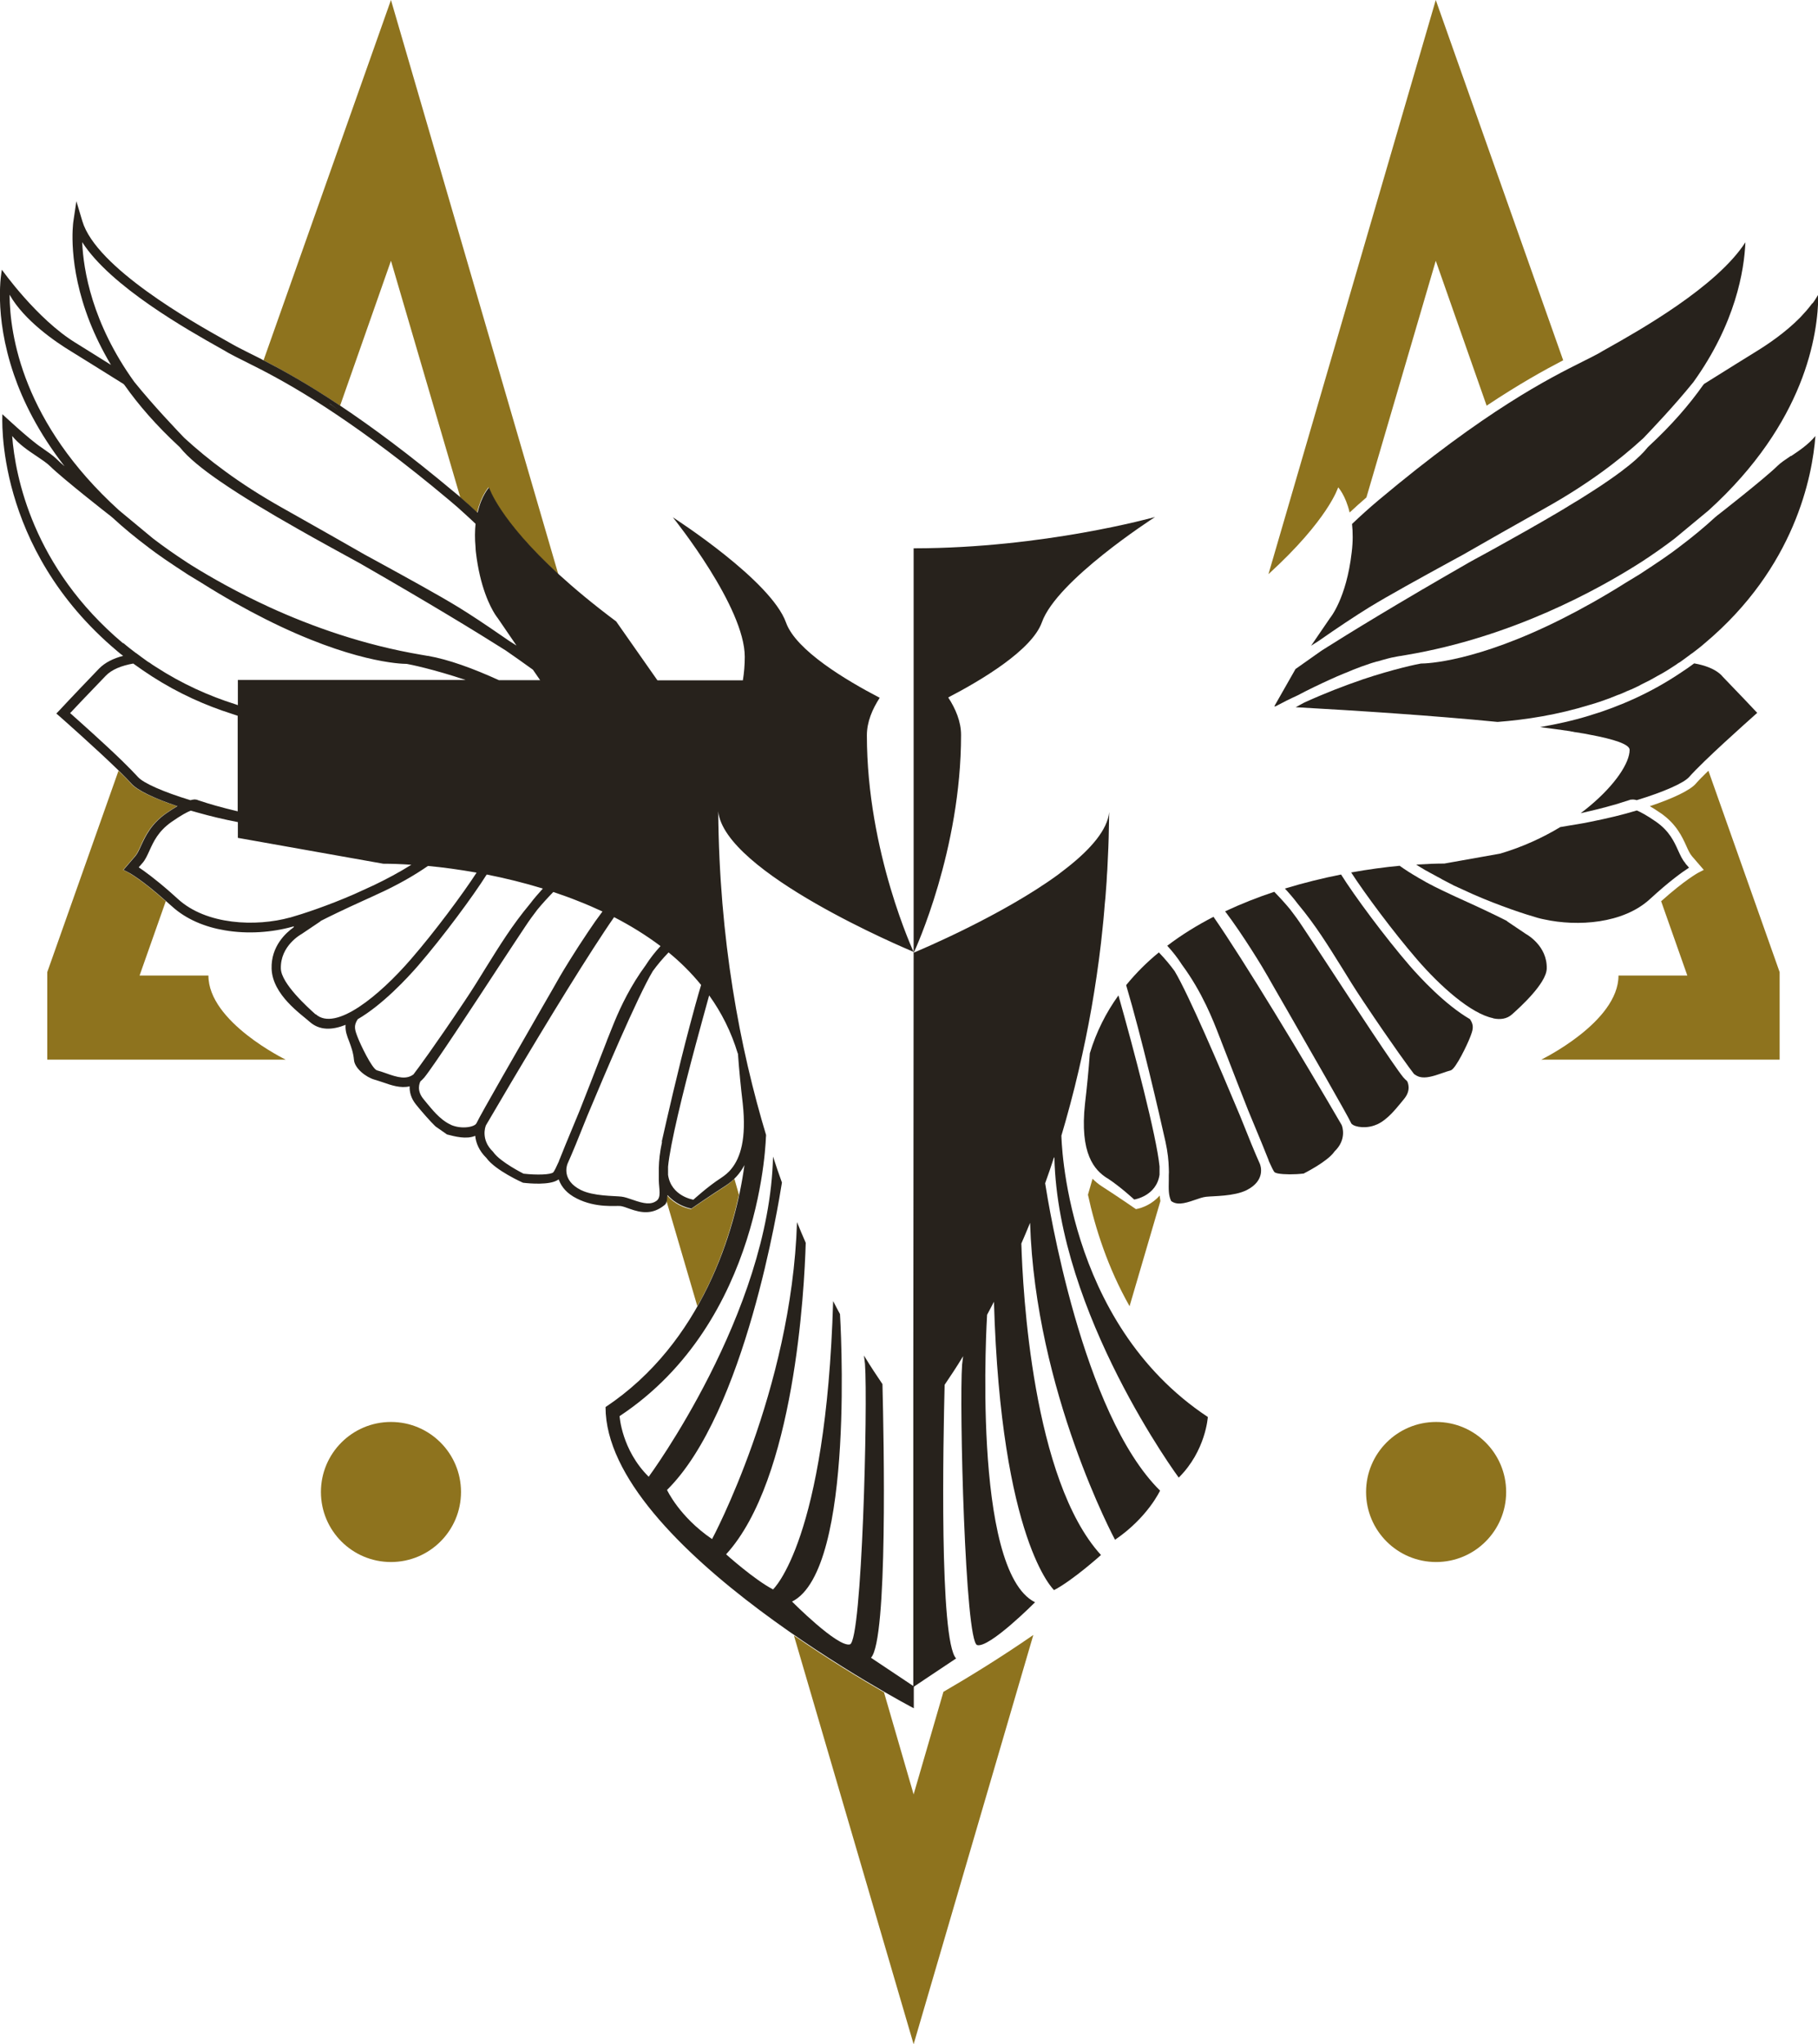 <svg viewBox="0 0 106.16 119.38" xmlns="http://www.w3.org/2000/svg" data-name="Capa 2" id="Capa_2">
  <defs>
    <style>
      .cls-1 {
        fill: #8e731e;
      }

      .cls-2 {
        fill: #27221c;
      }
    </style>
  </defs>
  <g data-name="Capa 1" id="Capa_1-2">
    <g>
      <g>
        <path d="m22.83,15.23l4.05,13.82c.35.3.67.59.98.88.24-1.02.67-1.47.67-1.47,0,0,.56,1.87,4.07,5.07L22.83,0l-7.44,21.04c1.1.57,2.56,1.38,4.47,2.65l2.97-8.46Z" class="cls-1"></path>
        <circle r="4.09" cy="87.13" cx="22.83" class="cls-1"></circle>
        <circle r="4.09" cy="87.13" cx="83.86" class="cls-1"></circle>
        <path d="m7.19,50.8l.69-.8c.12-.14.22-.35.33-.6.24-.53.58-1.27,1.46-1.89.26-.18.48-.32.67-.43-1.35-.45-2.35-.93-2.68-1.31-.18-.21-.44-.47-.74-.76l-4.16,11.76v5.11h13.92s-4.51-2.19-4.51-4.91h-4.02l1.53-4.34c-1.42-1.27-2.15-1.65-2.16-1.66l-.33-.17Z" class="cls-1"></path>
        <path d="m42.88,68.84c-.16.16-.34.31-.54.44-.95.61-1.99,1.33-1.99,1.33-.38-.06-.96-.3-1.39-.79-.01.1-.02.21-.04.32l1.8,6.14c1.27-2.24,2.01-4.57,2.43-6.51l-.27-.94Z" class="cls-1"></path>
        <path d="m83.84,15.23l-4.05,13.82c-.35.3-.67.59-.98.88-.24-1.02-.67-1.47-.67-1.47,0,0-.56,1.87-4.07,5.07L83.84,0l7.44,21.04c-1.1.57-2.56,1.38-4.47,2.65l-2.97-8.46Z" class="cls-1"></path>
        <path d="m99.49,50.8l-.69-.8c-.12-.14-.22-.35-.33-.6-.24-.53-.58-1.27-1.46-1.89-.26-.18-.48-.32-.67-.43,1.35-.45,2.35-.93,2.68-1.31.18-.21.44-.47.74-.76l4.16,11.76v5.11h-13.92s4.51-2.19,4.51-4.91h4.02s-1.53-4.34-1.53-4.34c1.42-1.27,2.15-1.65,2.16-1.66l.33-.17Z" class="cls-1"></path>
        <path d="m63.8,68.84c.16.16.34.31.54.44.95.61,1.99,1.33,1.99,1.33.38-.06.96-.3,1.39-.79.01.1.02.21.04.32l-1.8,6.14c-1.27-2.24-2.01-4.57-2.43-6.51l.27-.94Z" class="cls-1"></path>
        <path d="m55.09,98.8l-1.74,5.99h0s-1.73-5.96-1.73-5.96c-1.3-.75-3.21-1.9-5.26-3.32l6.99,23.87h0s6.99-23.9,6.99-23.9c-2.04,1.41-3.94,2.56-5.25,3.32Z" class="cls-1"></path>
      </g>
      <g>
        <path d="m53.36,55.63l.02.03s-2.76-5.88-2.76-12.72c0-.78.32-1.53.75-2.19-1.96-1.02-4.89-2.77-5.47-4.39-.87-2.45-6.46-6.05-6.61-6.15.15.19,4.2,5.25,4.2,8.15,0,.47-.04.93-.11,1.37h-4.99l-2.41-3.44c-1.34-1-2.44-1.92-3.35-2.75-3.5-3.21-4.07-5.07-4.07-5.07,0,0-.44.45-.67,1.47-.31-.29-.63-.58-.98-.88-.12-.1-.23-.2-.36-.3-2.66-2.23-4.86-3.85-6.67-5.06-1.9-1.27-3.37-2.08-4.47-2.65h0c-.06-.02-.12-.06-.17-.09-.26-.13-.5-.25-.72-.36-.39-.2-.7-.35-.94-.49-.12-.07-.28-.16-.46-.26-1.86-1.04-7.5-4.22-8.31-6.93l-.35-1.17-.18,1.21c-.01.1-.35,2.5.96,5.84.3.76.7,1.6,1.24,2.51-.9-.57-1.59-.99-2.05-1.28C2.15,18.64.11,15.75.11,15.75c-.02.1-.51,2.59.7,6.12.52,1.52,1.42,3.38,2.96,5.36-.2-.17-.36-.32-.47-.43-.23-.22-.54-.43-.87-.66-.75-.5-2.29-1.95-2.29-1.95,0,.08-.5,7.78,6.7,13.83.11.1.23.19.35.28-.57.15-1.06.39-1.41.75-1.72,1.79-2.28,2.4-2.28,2.4l-.21.22.23.2s2.11,1.86,3.42,3.14c.3.29.55.55.74.76.34.38,1.33.86,2.68,1.31-.19.11-.41.25-.67.43-.88.62-1.21,1.35-1.46,1.89-.11.25-.21.46-.33.6l-.69.8.33.17s.74.39,2.16,1.66c.1.09.21.19.33.29.84.77,1.95,1.22,3.1,1.41,1.34.23,2.76.12,3.94-.21.03,0,.07-.02.1-.03-.01.02-.03.05-.03.07-.44.31-1.32,1.1-1.28,2.41.05,1.53,1.73,2.66,2.22,3.1.58.52,1.32.49,2.1.18-.03.34.08.65.21.97.11.3.24.64.28,1.08.04.49.7,1.01,1.2,1.15.15.04.31.1.47.15.49.17,1.05.37,1.58.24-.01.32.07.69.37,1.06.1.13.2.24.28.34.39.46.87.98.93.99l.6.42c.46.12,1.14.3,1.65.08.04.41.22.87.65,1.29.53.74,2.14,1.45,2.14,1.45.41.05,1.53.14,2.01-.15.03-.02.05-.03.07-.05,0,.02.02.04.03.07.15.38.45.76,1.03,1.05,1.12.57,2.27.41,2.55.44.12.01.34.09.56.17.65.23,1.31.35,2.02-.23.16-.13.14-.38.17-.58.43.49,1.01.72,1.39.79,0,0,1.04-.72,1.99-1.33.48-.31.85-.71,1.11-1.21-.51,3.79-2.46,10.37-8.11,14.13,0,8.18,18,17.59,18,17.59v-1.28s0,0,0,0h0s-2.5-1.67-2.5-1.67c.99-1.05.75-12.75.67-15.98h0c-.33-.49-.7-1.04-1.08-1.67,0,0,0,0,0,0,.02.15.04.32.06.49.17,2.34-.17,16.19-.88,16.38-.71.19-3.38-2.5-3.38-2.5,3.74-1.86,2.8-16.79,2.8-16.79,0,0,0,0,0,0h0c-.13-.24-.27-.5-.4-.76,0,0,0,0,0,0-.41,13.99-3.51,16.84-3.51,16.84-1.11-.58-2.74-2.05-2.74-2.05,4-4.38,4.57-15.46,4.65-18.19,0,0,0,0,0,0-.17-.39-.34-.79-.51-1.21,0,0,0,0,0,0-.31,9.86-4.96,18.51-4.96,18.51-1.91-1.3-2.63-2.87-2.63-2.87,4.56-4.5,6.52-16.75,6.71-17.95,0,0,0,0,0,0-.18-.49-.35-1-.52-1.52,0,0,0,0,0,.01-.21,9.13-7.26,18.69-7.26,18.69-1.58-1.56-1.7-3.54-1.7-3.54,8.4-5.56,8.55-16.42,8.55-16.42l.03.06v.03c-1.57-5.19-2.76-11.53-2.82-18.99.36,3.57,10.94,8.01,11.41,8.21Zm-25.26-25.01h0s0,0,0,0h0Zm-8.85-7.05c.18.13.36.26.54.39-.18-.13-.36-.26-.55-.39,0,0,0,0,0,0Zm-1.12-.78s0,0,0,0c0,0,0,0,0,0,0,0,0,0,0,0ZM4.8,14.18s0-.02,0-.04c0,0,0,0,0,0,1.66,2.6,6.22,5.16,8.07,6.2.18.1.34.19.45.26.25.14.57.3.97.5.28.14.59.3.93.47,1.1.57,2.56,1.38,4.46,2.66,1.77,1.19,3.93,2.78,6.53,4.96.35.29.68.58.99.87.2.18.39.36.57.53-.04.4-.05.86,0,1.38,0,.09.01.18.02.28.24,2.05.84,3.19,1.12,3.63.09.14.15.21.15.21l1.1,1.61c-.13-.08-.26-.17-.41-.26-.16-.11-.32-.22-.48-.33-.94-.65-1.8-1.22-2.5-1.65-1.16-.71-2.93-1.68-4.79-2.7-.23-.12-.45-.25-.68-.37-1.13-.65-2.37-1.35-3.73-2.12-.36-.2-.72-.41-1.1-.62-1.24-.7-2.35-1.41-3.34-2.14-.88-.64-1.66-1.29-2.37-1.94-.43-.45-1.79-1.87-2.92-3.27-2.48-3.45-2.97-6.55-3.04-8.15Zm-4.24,3.03c.85,1.51,2.7,2.77,3.61,3.32.62.38,1.64,1.02,3.05,1.9.02.02.04.05.06.07.81,1.15,1.85,2.35,3.17,3.57.03.03.06.06.07.07.45.57,1.29,1.26,2.39,2.01,1.24.85,2.79,1.78,4.45,2.72,1.19.68,2.44,1.36,3.66,2.03,4.18,2.4,6.84,4.03,8.5,5.08,0,0,.02.01.03.02.51.35,1.04.73,1.57,1.11l.42.61h-2.41c-1.49-.68-2.94-1.21-4.15-1.42-.03,0-.05,0-.08-.01-.1-.02-.19-.03-.29-.05-3.37-.57-6.4-1.65-8.87-2.78-1.87-.86-3.42-1.74-4.56-2.45-.11-.07-.21-.13-.31-.2-.69-.45-1.33-.9-1.93-1.36l-1.99-1.65C1.33,24.7.57,19.56.56,17.21Zm6.63,20.36C1.91,33.13.89,27.81.71,25.46c.4.49.95.86,1.43,1.18.31.21.6.4.79.59.72.71,3.41,2.82,3.52,2.9l.12.1c.63.58,1.33,1.16,2.09,1.73l.05.04s.58.45,1.57,1.1c.23.15.47.31.7.46.26.16.52.32.79.48,1.35.85,2.59,1.54,3.72,2.11,5.02,2.53,7.92,2.62,8.26,2.62.18.03,1.53.3,3.44.94h-13.3v1.47s-.09-.03-.14-.05c-1.55-.49-3.12-1.19-4.66-2.19-.01,0-.02-.01-.03-.02-.1-.06-.22-.14-.34-.23,0,0,0,0-.01,0-.03-.02-.05-.03-.08-.05,0,0,0,0,0,0-.23-.16-.48-.35-.68-.5,0,0,0,0-.01,0h0c-.25-.19-.5-.38-.74-.59Zm-3.09,4.07c.29-.31.92-.98,2.07-2.17.36-.38.94-.6,1.61-.72.37.27.74.52,1.11.76,1.54.99,3.12,1.69,4.66,2.18.11.04.22.07.33.11v5.58c-.98-.23-1.75-.46-2.13-.59-.16-.05-.25-.08-.26-.09h-.03c-.05-.02-.16-.02-.34.03-1.58-.48-2.75-1-3.06-1.35-.23-.25-.55-.58-.93-.95-1.06-1.03-2.5-2.31-3.05-2.8Zm12.84,11.94c-1.99.55-4.89.44-6.55-1.08-.17-.15-.33-.3-.48-.43-.87-.76-1.48-1.2-1.81-1.42l.21-.24c.18-.2.29-.46.42-.74.24-.53.51-1.12,1.27-1.66.57-.4.93-.59,1.14-.67.13.04.26.07.39.11.74.21,1.53.4,2.36.56v.92l8.49,1.51c.47,0,1.03.02,1.64.06-.7.44-1.45.84-2.2,1.2-.03.01-.06.03-.09.04-.38.17-.73.33-1.05.48-1.56.68-2.99,1.15-3.76,1.37Zm1.49,5.66c-.46-.41-2-1.8-2.03-2.67-.04-1.34,1.17-2,1.22-2.03l1.07-.72.04-.04c.53-.27,1.33-.66,2.5-1.19.15-.07.29-.13.44-.2.09-.04.18-.08.28-.13,1.31-.59,2.27-1.16,3.04-1.69.87.08,1.82.21,2.84.39-.81,1.25-2.45,3.46-3.83,5.05-1.84,2.13-4.41,4.25-5.56,3.22Zm5.73,3.49c-.42.33-.92.2-1.64-.06-.17-.06-.34-.12-.5-.16-.3-.08-1-1.58-1.12-1.9-.18-.46-.27-.7-.01-1.09,1.46-.85,2.91-2.42,3.51-3.11,1.47-1.7,3.25-4.11,4.02-5.34,1.06.21,2.17.48,3.28.82-.25.28-.51.57-.75.89-1.06,1.27-1.79,2.47-2.56,3.7-.39.64-.8,1.3-1.27,2-.01.02-.03.04-.04.06-1.69,2.53-2.71,3.91-2.92,4.18Zm2.16,2.95c-.65-.29-1.17-1-1.34-1.19-.08-.1-.17-.2-.27-.33-.4-.5-.2-.93-.16-1.01.08-.07.15-.14.23-.23.56-.69,2.83-4.15,4.49-6.69.62-.94,1.13-1.72,1.4-2.12.23-.35.47-.68.71-.99.28-.34.59-.68.93-1.03.5.17,1.01.35,1.5.55.46.18.92.38,1.37.59-.28.37-.57.78-.84,1.19-.77,1.14-1.46,2.28-1.65,2.61-.14.25-.54.95-1.05,1.83-1.41,2.46-3.55,6.17-3.82,6.74-.11.22-.87.36-1.49.09Zm6.34,2.06s-.02.04-.02.07c-.15.34-.27.58-.33.65-.14.14-.95.17-1.74.08,0,0-1.34-.67-1.75-1.24l-.03-.04c-.72-.69-.46-1.45-.41-1.55,1.81-3.1,4.38-7.4,6.25-10.3.46-.71.88-1.35,1.23-1.85.95.49,1.86,1.05,2.71,1.69-.33.36-.62.73-.86,1.11-.87,1.18-1.45,2.39-1.83,3.31-.14.33-.25.63-.35.87-.05.12-.09.22-.12.31-.07.17-.21.53-.39,1-.27.69-.71,1.85-1.17,3-.66,1.58-1.14,2.76-1.19,2.9Zm6-1.06c-.13.6-.18,1.1-.19,1.52,0,.11,0,.2,0,.28,0,.05,0,.1,0,.14,0,.11,0,.21,0,.31.01.51.16.99-.14,1.2-.32.23-.72.17-1.37-.06-.26-.09-.49-.17-.68-.19-.44-.05-1.63-.02-2.37-.39-1.12-.57-.81-1.43-.77-1.53,0,0,0,0,0,0,.27-.6.64-1.5,1.16-2.81.55-1.32,1.23-2.92,1.88-4.4.77-1.74,1.5-3.31,1.94-4.04.27-.37.58-.74.92-1.09,0,0,0,0,0,0,.7.57,1.34,1.21,1.9,1.9-.22.73-.44,1.54-.66,2.37-.7,2.63-1.34,5.46-1.64,6.79Zm4.43-5.16c.07.98.17,1.98.28,2.91.23,2.1-.15,3.18-.64,3.8-.2.26-.43.43-.64.57-.76.49-1.6,1.26-1.6,1.26-.01,0-1.3-.2-1.48-1.45,0-.15,0-.31,0-.48.12-1.28.86-4.32,1.61-7.11.28-1.03.55-2.03.79-2.89.72,1,1.29,2.13,1.67,3.39Z" class="cls-2"></path>
        <path d="m69.75,70.08c.26-.09.49-.17.68-.19.44-.05,1.63-.02,2.37-.39,1.12-.57.81-1.43.77-1.53,0,0,0,0,0,0-.27-.6-.64-1.5-1.16-2.81-1.2-2.87-3.01-7.1-3.82-8.45-.27-.37-.58-.74-.92-1.09-.7.57-1.34,1.21-1.91,1.91.91,3.07,1.91,7.41,2.3,9.16.13.6.18,1.1.19,1.52.01.17.01.32,0,.42,0,.11,0,.21,0,.31-.01.51-.02.87.14,1.2,0,0,0,0,0,0,.32.23.71.17,1.36-.06Z" class="cls-2"></path>
        <path d="m67.71,68.6c0-.15,0-.31,0-.48-.17-1.75-1.5-6.82-2.4-9.99-.72,1-1.29,2.12-1.67,3.38-.07.98-.17,1.99-.28,2.92-.33,2.97.57,3.91,1.27,4.36.01,0,.02.02.04.02.75.49,1.56,1.24,1.56,1.24.01,0,1.3-.2,1.48-1.45Z" class="cls-2"></path>
        <path d="m93.85,20.35c-.18.1-.34.19-.45.26-.25.14-.57.3-.97.5-1.98.99-5.66,2.84-11.92,8.09-.57.48-1.09.95-1.56,1.4.05.47.06,1.02-.02,1.66-.31,2.71-1.27,3.84-1.27,3.84l-1.1,1.61c.13-.08.26-.17.41-.26,1.13-.79,2.17-1.48,2.98-1.98,1.16-.71,2.93-1.68,4.79-2.7.23-.12.45-.25.68-.37,1.43-.82,3.03-1.73,4.83-2.74,2.34-1.31,4.21-2.69,5.71-4.07.43-.45,1.79-1.87,2.92-3.27,2.48-3.45,2.97-6.55,3.04-8.15v-.02c-1.67,2.6-6.22,5.16-8.07,6.2Z" class="cls-2"></path>
        <path d="m76.15,68.52s1.34-.67,1.75-1.24l.03-.04c.72-.69.46-1.45.41-1.55-2.25-3.87-5.7-9.59-7.48-12.15-.95.49-1.86,1.05-2.7,1.69.33.36.62.73.86,1.11,1.19,1.61,1.83,3.27,2.18,4.18.05.12.09.22.12.31.07.17.21.53.39,1,.27.69.71,1.85,1.17,3,.66,1.58,1.14,2.76,1.19,2.9,0,.02.02.04.02.07.15.34.27.58.33.65.04.03.11.06.22.08.33.06.93.07,1.51,0Z" class="cls-2"></path>
        <path d="m80.4,65.67c.65-.29,1.17-1,1.34-1.19.08-.1.17-.2.27-.33.4-.5.2-.93.16-1.01-.08-.07-.15-.14-.23-.23-.56-.69-2.83-4.15-4.49-6.69-.62-.94-1.13-1.72-1.4-2.12-.23-.35-.47-.68-.71-.99-.28-.34-.59-.68-.93-1.03-.97.32-1.93.7-2.87,1.14,1.06,1.4,2.24,3.35,2.49,3.8.14.25.54.95,1.05,1.83,1.41,2.46,3.55,6.17,3.82,6.74,0,.02.02.03.04.05.19.19.88.29,1.45.03Z" class="cls-2"></path>
        <path d="m78.34,56.48c.39.64.8,1.3,1.27,2,.01.02.03.04.04.06,1.69,2.53,2.71,3.91,2.92,4.18.11.08.22.14.33.17.35.09.77-.03,1.31-.22.17-.06.34-.12.5-.16.3-.08,1-1.58,1.12-1.9.18-.46.27-.7.01-1.09-1.46-.85-2.91-2.42-3.51-3.11-1.47-1.7-3.25-4.11-4.02-5.34-1.06.21-2.16.48-3.28.82.26.28.51.57.75.89,1.06,1.27,1.79,2.47,2.56,3.7Z" class="cls-2"></path>
        <path d="m87.19,59.47c.43.09.81.03,1.1-.23.46-.41,2-1.8,2.03-2.67.04-1.34-1.17-2-1.22-2.03l-1.07-.72-.04-.04c-.53-.27-1.33-.66-2.5-1.19-.15-.07-.29-.13-.44-.2-.09-.04-.18-.08-.28-.13-.37-.17-.71-.34-1.04-.5-.01,0-.02-.01-.03-.02-.15-.07-.29-.15-.42-.22-.02,0-.03-.02-.05-.03-.13-.07-.26-.15-.39-.22-.01,0-.02-.01-.03-.02-.4-.23-.76-.46-1.08-.69-.87.08-1.82.21-2.83.39.81,1.25,2.45,3.46,3.83,5.06,1.38,1.6,3.17,3.19,4.46,3.45Z" class="cls-2"></path>
        <g>
          <path d="m104.58,26.62c-.31.21-.6.4-.79.59-.72.71-3.41,2.82-3.52,2.9l-.12.1c-.63.58-1.33,1.16-2.09,1.73l-.05.04s-.58.45-1.57,1.1c-.23.15-.47.31-.7.46-.26.16-.52.32-.79.48-1.35.85-2.59,1.54-3.72,2.11-5.02,2.53-7.92,2.62-8.26,2.62-.18.03-1.53.3-3.44.94h.01,0c-1,.34-2.15.78-3.38,1.34-.17.09-.33.18-.5.27,3.59.2,8.04.49,11.79.86,1.68-.13,3.52-.42,5.39-1h0s0,0,0,0h0s.09-.03.14-.04c0,0,0,0,0,0-.04.01-.09.03-.13.04.04-.01.09-.03.13-.04h0c.06-.02.11-.04.17-.06-.05.02-.11.04-.16.06.14-.05.28-.09.43-.14.02,0,.04-.01.06-.02.18-.06.35-.13.53-.19.02,0,.05-.02.07-.03.1-.04.21-.08.31-.12-.04.02-.09.03-.13.05.09-.04.18-.07.27-.11-.01,0-.03.01-.04.02.04-.01.07-.03.11-.04.02-.01.05-.02.07-.03.13-.05.26-.11.38-.17-.04.02-.07.03-.11.05.09-.04.17-.07.26-.11,0,0,0,0,0,0,.01,0,.02,0,.03-.01,0,0,.02,0,.03-.01.2-.09.4-.19.61-.29-.05.03-.1.05-.15.07.02,0,.03-.02.05-.03.11-.05.21-.11.32-.16.08-.04.16-.08.24-.12.09-.05.18-.1.27-.15.11-.06.22-.13.34-.19.06-.03.12-.07.18-.1.19-.11.38-.23.56-.35.1-.06.22-.14.34-.23,0,0,0,0,.01,0,.03-.02.05-.03.08-.05,0,0,0,0,0,0,.23-.16.48-.35.68-.5,0,0,0,0,.01,0h0c.25-.19.5-.38.74-.59,5.28-4.43,6.29-9.76,6.47-12.11-.4.49-.95.86-1.43,1.18Z" class="cls-2"></path>
          <path d="m95.19,40.29s-.1.04-.15.07c.05-.02.1-.04.15-.07Z" class="cls-2"></path>
          <path d="m94.48,40.59s-.07.03-.11.04c.04-.01.07-.03.11-.04Z" class="cls-2"></path>
        </g>
        <path d="m98.41,50.4c-.18-.2-.29-.46-.42-.74-.24-.53-.51-1.12-1.27-1.66-.57-.4-.93-.58-1.14-.67-.82.25-1.74.47-2.7.66.45-.09.88-.18,1.31-.29-.44.11-.9.21-1.36.3h0c-.23.05-.47.09-.7.13-.14.02-.29.05-.43.07-.19.03-.39.07-.59.1-1.01.61-2.19,1.16-3.51,1.55l-3.26.58c-.47,0-1.02.02-1.64.06.01,0,.03.02.04.03.13.08.27.17.41.25.06.04.13.08.2.11.1.06.19.11.29.16.1.05.19.11.29.16.1.05.2.1.29.16.08.04.16.08.25.13.08.04.16.08.23.12.06.03.13.06.19.1.03.01.06.03.09.04.38.17.73.33,1.05.48,1.56.68,2.99,1.15,3.76,1.37.12.03.25.07.38.09,1.96.43,4.61.25,6.17-1.18,1.13-1.04,1.9-1.59,2.29-1.84l-.21-.24Z" class="cls-2"></path>
        <path d="m61.57,67.6c.21,9.13,7.26,18.69,7.26,18.69,1.58-1.56,1.7-3.54,1.7-3.54-8.4-5.56-8.55-16.42-8.55-16.42l-.03.06v.03c.37-1.25.73-2.57,1.05-3.96.27-1.16.52-2.36.74-3.61.21-1.21.4-2.47.55-3.77.03-.28.06-.55.09-.84.04-.35.07-.7.1-1.05.02-.26.04-.52.07-.78.02-.31.05-.62.07-.94.01-.22.02-.44.04-.66.02-.43.04-.87.06-1.3,0-.2.02-.4.02-.61.01-.49.02-.98.03-1.48-.1,1.04-1.08,2.16-2.42,3.22-.19.15-.38.29-.57.44-3.26,2.38-8.05,4.4-8.42,4.55.1-.21,2.76-6,2.76-12.71,0-.78-.32-1.53-.75-2.19,1.96-1.02,4.89-2.77,5.47-4.39.87-2.45,6.46-6.05,6.61-6.15,0,0,0,0,0,0-.1.03-6.52,1.82-14.04,1.83-.02,0-.04,0-.06,0,0,0,0,3.6,0,6.54h0s0,17.07,0,17.07c0,0,0,0,0,0l-.02,25.7h0v17.19s0,0,0,0h0s2.5-1.67,2.5-1.67c-.99-1.05-.75-12.75-.67-15.98h0c.33-.49.7-1.04,1.08-1.67,0,0,0,0,0,0-.02.15-.04.32-.06.49-.17,2.34.17,16.19.88,16.38.71.19,3.38-2.5,3.38-2.5-3.74-1.86-2.8-16.79-2.8-16.79,0,0,0,0,0,0,0,0,0,0,0,0,.13-.25.27-.5.4-.76,0,0,0,0,0,0,.41,13.99,3.51,16.84,3.51,16.84,1.11-.58,2.74-2.05,2.74-2.05-4-4.38-4.57-15.46-4.65-18.19,0,0,0,0,0,0,.17-.39.34-.79.51-1.21,0,0,0,0,0,0,.31,9.86,4.96,18.51,4.96,18.51,1.91-1.3,2.63-2.87,2.63-2.87-4.56-4.5-6.52-16.75-6.71-17.95,0,0,0,0,0,0,.18-.49.35-1,.52-1.52,0,0,0,0,0,.01Z" class="cls-2"></path>
        <g>
          <path d="m93.88,47.11c.07-.02.14-.04.2-.06-.06.02-.13.04-.2.06Z" class="cls-2"></path>
          <path d="m94.08,47.05s.04-.01.06-.02c-.02,0-.04.01-.06.02Z" class="cls-2"></path>
          <path d="m93.58,47.19c.07-.02.15-.04.22-.06-.07.02-.14.04-.22.06Z" class="cls-2"></path>
          <path d="m93.17,47.29s.01,0,.02,0c0,0-.01,0-.02,0Z" class="cls-2"></path>
          <path d="m93.5,47.21s.05-.01.08-.02c-.03,0-.05.01-.08.02Z" class="cls-2"></path>
          <path d="m92.87,47.36c.1-.02.2-.05.3-.07-.1.02-.2.05-.3.07Z" class="cls-2"></path>
          <path d="m94.14,47.04c.17-.05.32-.09.46-.13-.13.04-.29.09-.46.13Z" class="cls-2"></path>
          <path d="m93.19,47.29c.11-.03.21-.05.31-.08-.1.03-.2.05-.31.08Z" class="cls-2"></path>
          <path d="m93.8,47.13s.05-.01.08-.02c-.03,0-.05.01-.08.02Z" class="cls-2"></path>
          <polygon points="94.96 46.79 94.96 46.79 94.96 46.79 94.96 46.79" class="cls-2"></polygon>
          <path d="m94.6,46.9s.02,0,.03,0c0,0-.02,0-.03,0Z" class="cls-2"></path>
          <path d="m94.96,46.79c.16-.05.25-.08.26-.09,0,0-.1.03-.26.09Z" class="cls-2"></path>
          <path d="m92.87,47.36s-.02,0-.04,0h0s.02,0,.04,0Z" class="cls-2"></path>
          <path d="m94.62,46.89c.06-.02.11-.03.16-.05-.05.02-.11.03-.16.05Z" class="cls-2"></path>
          <path d="m94.79,46.84s.02,0,.03,0c0,0-.02,0-.03,0Z" class="cls-2"></path>
          <path d="m94.81,46.83c.05-.02.1-.03.14-.05-.04.01-.09.03-.14.05Z" class="cls-2"></path>
          <path d="m100.55,39.46c-.32-.33-.8-.54-1.37-.67-.08-.02-.16-.03-.25-.05-.25.19-.5.36-.76.53,0,0,0,0,0,0-1.75,1.18-3.56,1.97-5.32,2.51.1-.03.2-.06.3-.1.02,0,.04-.01.06-.02-.13.04-.27.09-.4.13h0c-.98.3-1.94.51-2.88.67.39.05.76.1,1.12.15.03,0,.05,0,.08.01.09.01.18.03.27.04.05,0,.09.01.14.02.08.01.16.02.23.04.05,0,.11.02.16.03.07.01.14.02.21.03.06,0,.11.02.17.03.06.01.13.02.19.03.1.02.21.04.31.06,1.46.27,2.35.57,2.35.89,0,.76-.84,2.04-2.34,3.29-.16.14-.34.27-.52.41.18-.04.35-.08.52-.12h0c1.39-.32,2.36-.66,2.38-.67h.03s.11-.02.22,0c.04,0,.08.02.12.03,1.58-.48,2.75-1,3.06-1.35.87-.98,3.23-3.08,3.98-3.75-.29-.31-.92-.98-2.07-2.17Z" class="cls-2"></path>
        </g>
        <path d="m105.82,17.72s-.04.05-.06.08c-.19.25-.41.5-.63.73,0,0,0,0,0,0-.04.04-.08.08-.12.12-.45.44-.94.83-1.39,1.16.45-.33.94-.72,1.39-1.16.04-.04.08-.08.12-.12-.88.9-1.95,1.61-2.57,1.99-.62.38-1.64,1.02-3.05,1.9-.02.02-.04.05-.06.07-.81,1.15-1.85,2.35-3.17,3.57-.03.03-.06.06-.07.07-1.31,1.68-6.08,4.34-10.5,6.76-4.2,2.41-6.87,4.05-8.53,5.1-.5.35-1.01.71-1.53,1.08h0s.02,0,.03-.02c0,0-.02.01-.03.02l-1.24,2.18s.05,0,.07,0c.43-.23.87-.45,1.29-.64.64-.34,1.29-.65,1.93-.94-.03.01-.06.03-.09.04h0c.31-.14.62-.28.92-.4,0,0,0,0,.01,0,.12-.05.24-.1.36-.15.02,0,.05-.02.07-.03.34-.14.68-.26,1.01-.37.04-.01.08-.03.12-.04.1-.03.2-.06.3-.09.01,0,.02,0,.03,0,.19-.06.38-.11.56-.16.05-.01.11-.03.16-.04.08-.02.16-.04.24-.05.07-.01.13-.03.19-.04.06-.01.11-.02.17-.03.03,0,.05,0,.08-.01.1-.02.19-.03.29-.05,6.16-1.04,11.18-3.8,13.74-5.44.69-.45,1.33-.9,1.93-1.36l1.99-1.65c5.62-5.11,6.39-10.24,6.4-12.6-.04.07-.09.14-.13.21-.02.03-.03.05-.05.08-.05.08-.1.15-.16.23Zm-28.65,20.28s.02-.01.03-.02c0,0,.01,0,.02-.01-.01,0-.03.02-.04.03Zm.34-.22s.04-.03.07-.04c-.02.01-.05.03-.07.04Zm.35-.22s.05-.03.08-.05c-.03.02-.05.03-.08.05Zm.37-.23s.06-.04.09-.05c-.03.02-.06.04-.09.05Zm.39-.24s.09-.06.14-.09c-.05.03-.09.06-.14.09Zm.43-.26s.1-.06.14-.09c-.05.03-.1.06-.14.09Zm.45-.28s.1-.06.15-.09c-.05.03-.1.06-.15.09Zm.48-.29c.05-.03.11-.07.16-.1-.05.03-.11.07-.16.1Zm.51-.31c.08-.05.16-.1.24-.15-.08.05-.16.1-.24.15Zm.53-.32c.1-.06.2-.12.31-.18-.1.06-.21.12-.31.18Zm.57-.34c.07-.04.15-.09.23-.14-.08.05-.15.09-.23.14Zm.6-.36c.07-.04.14-.08.2-.12-.07.04-.14.08-.2.12Zm.63-.37c.14-.08.3-.17.44-.26-.15.09-.3.18-.44.26Zm.66-.39c.18-.1.36-.21.55-.32-.19.11-.37.22-.55.32Zm2.2-1.27c-.52.3-1.02.59-1.5.87.48-.28.98-.57,1.5-.87.3-.16.6-.33.9-.49-.3.17-.6.33-.9.49Zm.94-.51c.29-.16.59-.32.88-.48-.29.16-.59.32-.88.48Zm.92-.51c.29-.16.58-.32.87-.48-.29.16-.58.32-.87.48Zm.91-.51c.3-.17.59-.33.88-.5-.29.17-.59.33-.88.5Zm.89-.5c.2-.11.39-.22.59-.34-.19.11-.39.22-.59.34Zm.65-.37c.38-.22.76-.44,1.13-.66-.37.22-.74.44-1.13.66Zm1.19-.7c.36-.22.72-.43,1.06-.64-.34.21-.69.43-1.06.64Zm1.12-.68c.34-.21.66-.42.97-.62-.31.2-.64.41-.97.62Zm1.49-.96s-.02.01-.03.02c-.14.09-.28.19-.43.29.15-.1.29-.19.43-.29.14-.09.27-.18.4-.28-.12.08-.24.17-.37.26Zm.43-.3c.11-.08.22-.16.32-.23-.1.08-.21.15-.32.23Zm.35-.25c.11-.08.22-.17.33-.25-.1.08-.21.16-.33.25Zm.37-.28c.09-.07.17-.13.25-.2-.08.07-.16.13-.25.2Zm.32-.26c.08-.07.16-.14.24-.21-.08.07-.16.14-.24.21Zm.26-.23c.08-.07.16-.15.23-.22-.07.07-.15.14-.23.22Zm.28-.27c.05-.05.11-.11.15-.16-.05.05-.1.11-.15.16Zm.21-.22c.06-.07.12-.13.17-.2-.05.06-.11.13-.17.2Zm6.9-6.05c.14-.09.29-.19.45-.3-.16.11-.31.21-.45.3Z" class="cls-2"></path>
      </g>
    </g>
  </g>
</svg>